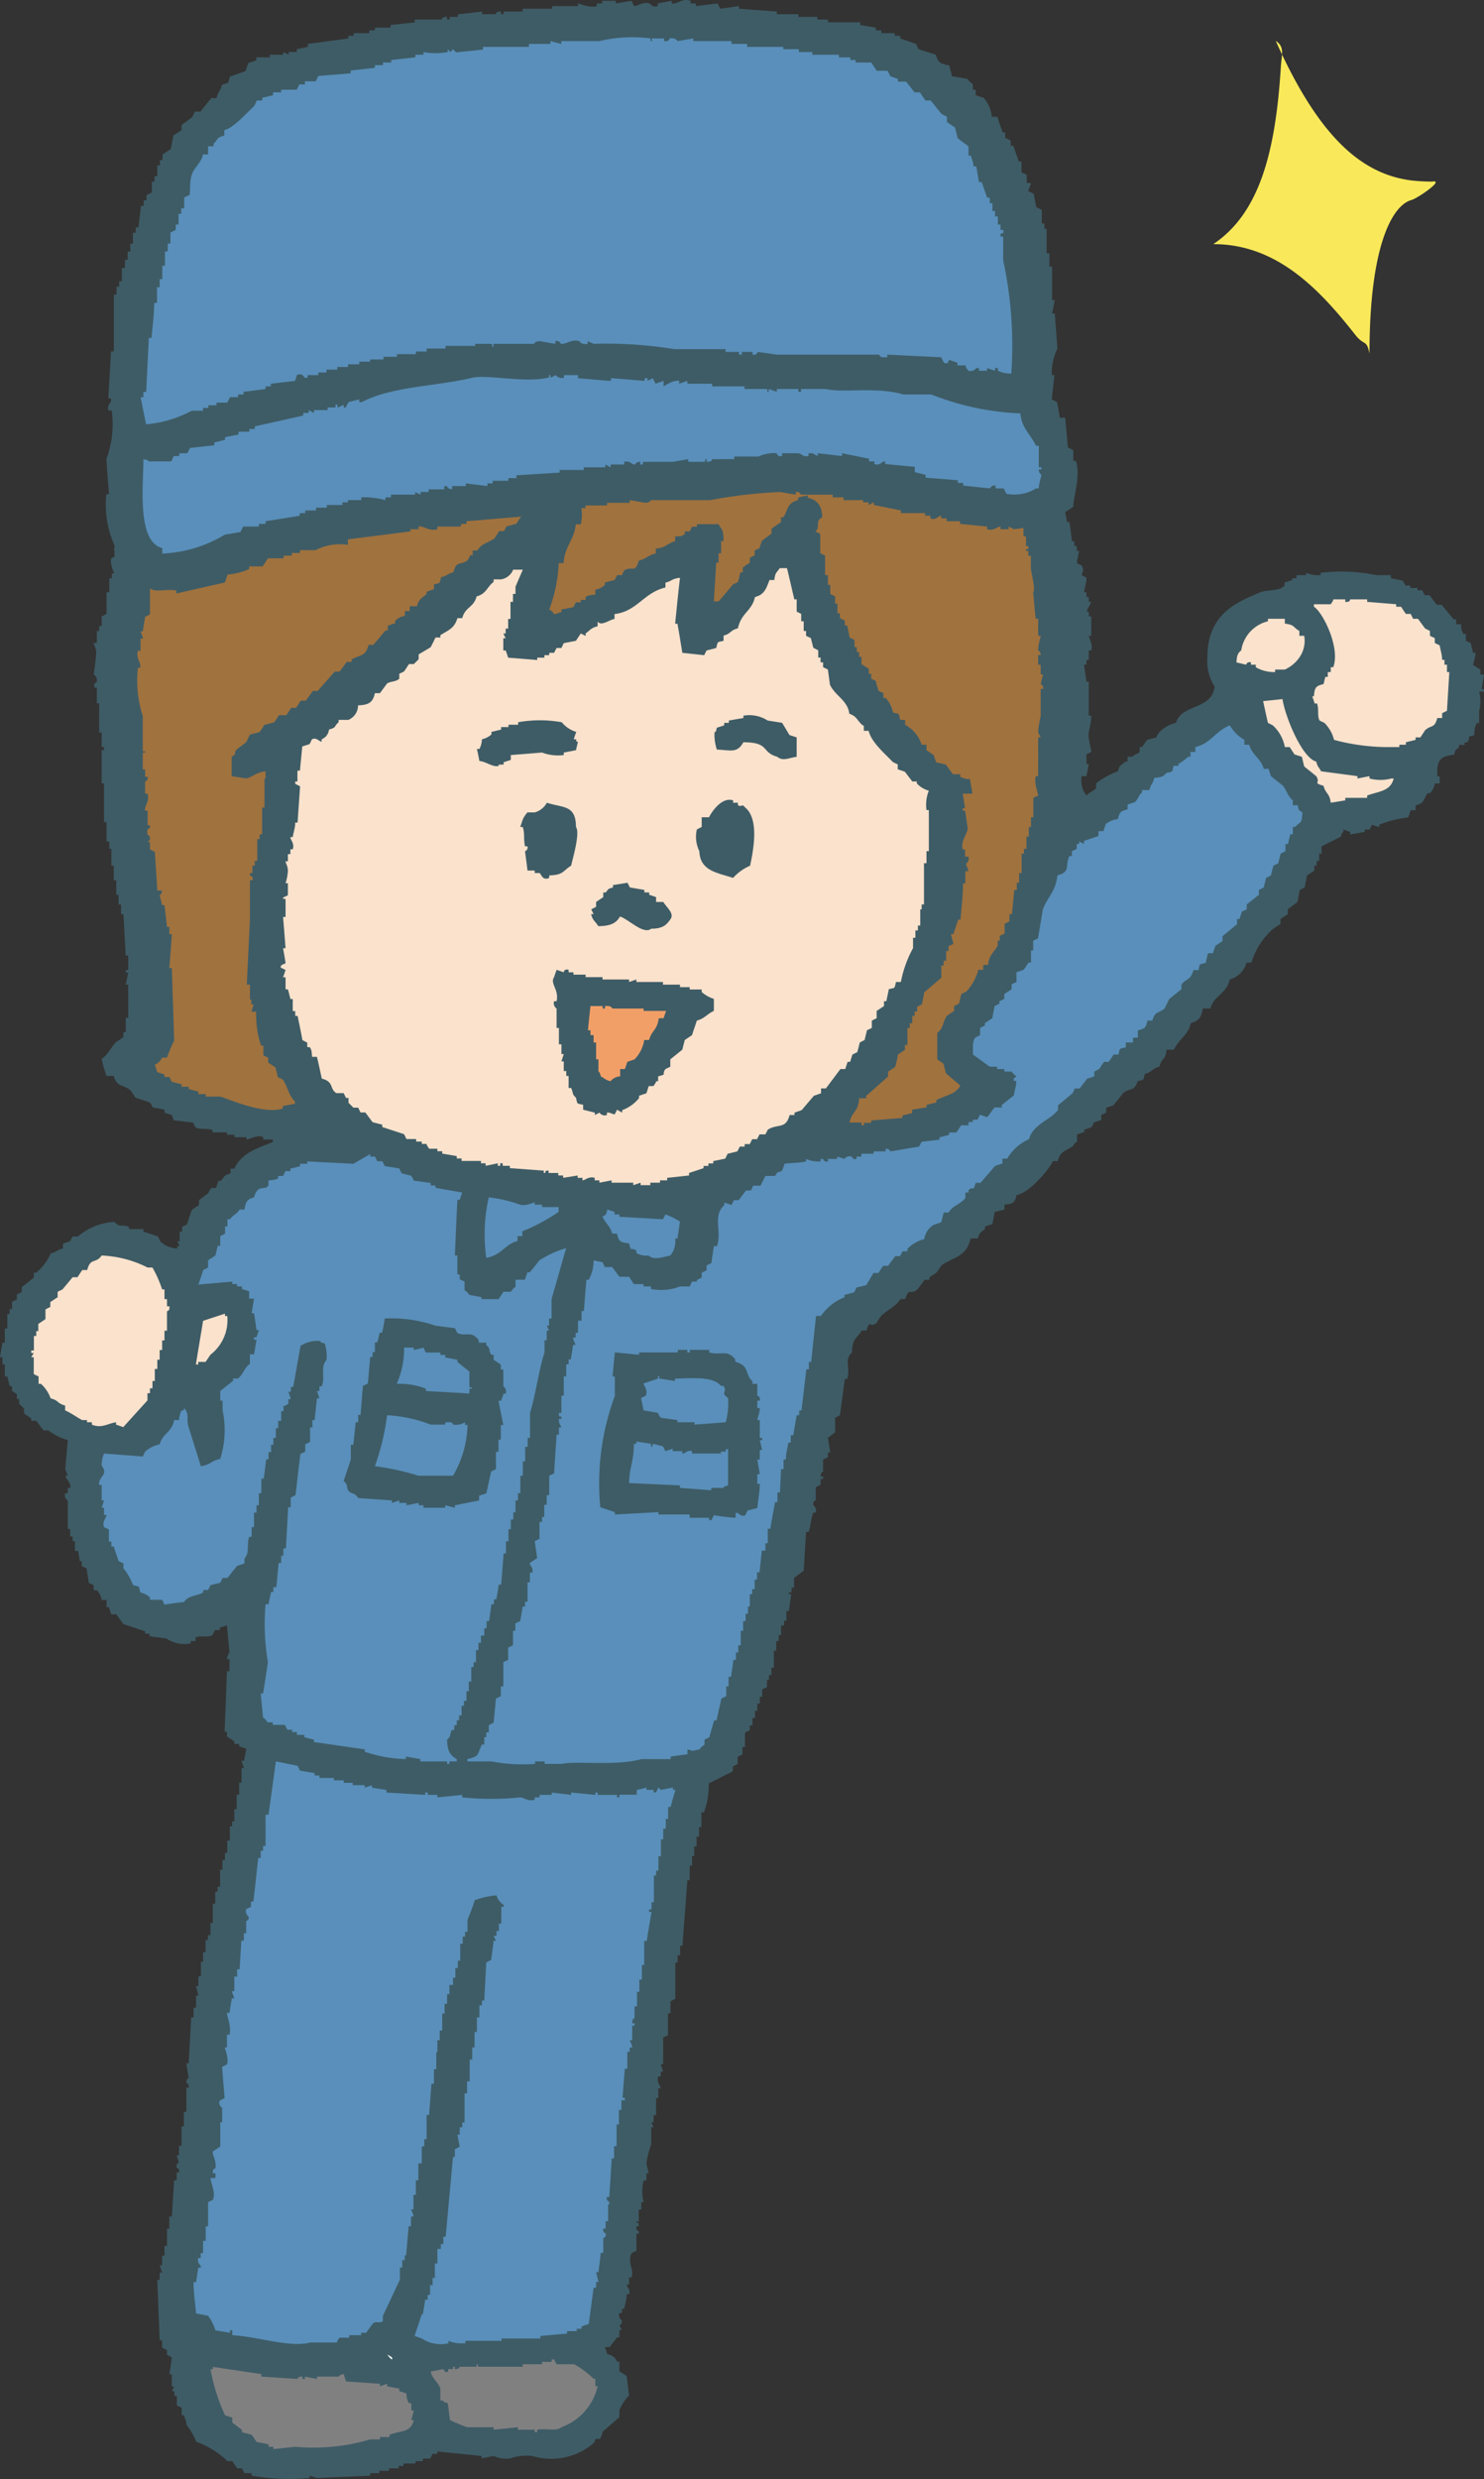 <svg xmlns="http://www.w3.org/2000/svg" width="95" height="158.62" viewBox="0 0 95 158.62"><rect x="0" y="0" width="95" height="158.62" fill="#333333" stroke="none"/><defs><style>.cls-1{fill:#3e5c66;}.cls-1,.cls-2,.cls-3,.cls-4,.cls-5,.cls-6,.cls-7{fill-rule:evenodd;}.cls-2{fill:#a0723e;}.cls-3{fill:#fbe2cc;}.cls-4{fill:#598fba;}.cls-5{fill:#f29f67;}.cls-6{fill:#fff;}.cls-7{fill:#808081;}.cls-8{fill:#f9e95a;}</style></defs><title>sengen03</title><g id="レイヤー_2" data-name="レイヤー 2"><g id="コンテンツ"><path class="cls-1" d="M46,13.1v.31a3.32,3.32,0,0,0,2,.31c.41.38.65.13,1.24.31v.16H50v.15H51v.16h1.09v.15h.46v.16h.31V15l1.24.16v.15h.31v.16h.46a3,3,0,0,1,.16.31h.46v.15l.93.31v.16H57v.15c.18.18.06,0,.16.31.77.07,1,.46,1.7.62v.31h.31v.31l.93.31.77.93h.31l.31.31c.06.15.11.31.16.46l.77.47.16.77.31.16v.31l.93.77V23l.62.46v.31l.93.78V25h.15v.31h.16l.15.62H66v.46h.15c0,.21.1.42.16.62h.15v.47h.16l.15.62h.16v.46h.15v.31h.16l.15,1.55h.16v.47h.15a1.21,1.21,0,0,1,.16.62h-.31A1.69,1.69,0,0,0,68,32.62h.16l.15.78h.15c.06.41.11.82.16,1.23h.15v.31h.16v.31h.15l-.15.78.31.15c.19.35.05.38,0,.62l.31.16c0,.31-.1.62-.16.93h.16v.31h.15v.31h.16l-.31.62h.15v.31h.16v1.24H69.7c0,.08.27.56.16.93H69.7v.61h-.15v.31h-.16c.06.37.11.73.16,1.09h.15v2.17h.16c0,.36-.1.72-.16,1.08s.11.83.16,1.24l-.31.16v.61h.15l-.15.78h-.31a1.6,1.6,0,0,0,.31,1.24c.15-.2.49-.3.62-.47v-.31a5.12,5.12,0,0,1,1.39-.77c.15-.52.19-.3.47-.62h.15v-.31h.31c.15-.18.36-.17.47-.31V47.8h.15c.11-.15.21-.31.31-.46l.62-.16c0-.1.1-.21.16-.31a2.1,2.1,0,0,1,1.08-.62c.38-1.24,2.28-.8,2.48-2.32a3,3,0,0,1-.47-1.86c0-2.78,1.85-3.53,3.41-4.18.36-.15,1.11-.08,1.4-.31s.06,0,.15-.31l.47-.16V37H83V36.8h.61v-.15a2.05,2.05,0,0,0,.93.15v-.15a11,11,0,0,1,3.57.15h.93V37l.77.15a3,3,0,0,0,.16.31h.31v.16h.46v.15h.31l.15.31h.31l.47.62h.31l.77.93h.16v.31h.31a1.15,1.15,0,0,0,.15.62h.16V41l.31.15.15.62h.16c0,.26-.11.52-.16.77l.47.31v.31H95l-.15.93s.32,0,.15.16h-.31a2.48,2.48,0,0,1,0,1.24v.77h-.15a1.51,1.51,0,0,0-.16.78c-.63.16-.16.1-.46.46h-.16v.16H93.4v.15c-.22.21-.21.08-.31.47-.9.13-1.11.3-1.08,1.39h.15v.46h-.31a1.11,1.11,0,0,1-.31.62h-.15c-.3.43-.18.63-.77.78v.31h-.31c-.06.15-.11.31-.16.46a6.86,6.86,0,0,0-1.86.47v.15l-.46-.15-.16.31h-.31v.15l-.93.16v-.16L86,53.07v.15c-.18.18-.06,0-.16.31l-1.24.62v.47h-.15v.46h-.16v.31h-.15v.31l-.47.31-.15.77-.31.16-.15.77-.62.47v.31l-.47.31v.31l-.46.31a4.65,4.65,0,0,0-1.4,2.17h-.31a1.55,1.55,0,0,1-1.08,1.08c-.2.93-1,1-1.24,1.86H77c-.09.54-.25.8-.77.93-.17.8-.76,1-1.08,1.7h-.47c-.09.75-.29.46-.46,1.09-.53.13-.4.32-.93.46-.12.43,0,.35-.47.47-.2.69-.5.39-.93.77-.2.26-.41.52-.62.77l-.46.16v.31l-.31.15v.32l-.47.15-.15.31-.47.16v.15l-.46.15v.47c-.21.1-.2.24-.31.31-.46.31-.77.3-.93.93h-.31c-.27.6-1.58,2.08-2.32,2.17-.12.49-.21.56-.78.62v.31l-.62.15-.15.78-.47.15v.15c-.27.25-.34.19-.46.62h-.47c-.27,1.18-1,1.14-1.85,1.71-.11.15-.21.31-.31.46l-.47.31v.16h-.31l-.46.62c-.47.4-.53-.18-.78.62h-.31c-.29.47-.85.7-1.24,1.08l-.31.47c-.48.29-.39-.28-.62.46h-.31c-.31.53-.6.48-.62,1.4-.54.53-.07.91-.31,1.7h-.15c-.1.77-.21,1.55-.31,2.32l-.31.16v.93L53,92l.15.93H53v.31l-.31.15v.77s-.15,0-.16.31h.16v.16h-.16V95l-.31.16V96s-.2,0-.15.31a.42.42,0,0,1,.15.47h-.15c-.18.43-.14.76-.31,1.24h-.16l-.15,2.48-.62.46v.62h-.16v.31H50.5V102h.15l-.15,1.08h-.16v.62h-.15V104H50v.62h-.15V105h-.16v.62h-.15v1.08h-.16v.47h-.15v.31H49.1v.46l-.31.16v.46h-.15V109h-.16v.46h-.15v.46h-.16v.47H48v.31l-.31.15v.93h-.16v.47l-.31.15v.47l-.31.15v.31l-1.54.78a4.79,4.79,0,0,1-.31,1.85h-.16v.94h-.15v.61h-.16v.63h-.15v.61H44.3v.62h-.15v.93H44c-.1,1.4-.21,2.79-.31,4.19h-.15v.61h-.16v.47h-.15v2.32l-.31.16v.77h-.16v1.4l-.31.15v1.7h-.15l.15.47h-.15v.31h-.16c-.12.37.13.58.16.77h-.16v.62H42v1.09h-.16v.46h-.15l.15.31h-.15v1.09a6.43,6.43,0,0,0-.31,1.24l.15.62h-.15v.46H41.2a2.9,2.9,0,0,0,0,1.39h-.15v.47h-.16v.77h-.15c-.06.22.12-.06.15.16v.15h-.15a.25.25,0,0,0,.15.31v.16h-.15V144l-.31.16c-.28.65.17,1,0,1.55h-.16v.46h-.15c0,.19.26.27.15.62h-.15c0,.31-.1.62-.16.93h-.15V148h-.16a.39.39,0,0,0,.16.46c0,.31-.16.32-.16.32s.11.2.16.3h-.16v.47H39.5l-.47.62h-.31c.06.15.11.31.16.46a.74.74,0,0,1,.62.47h.15v.62l.47.31.15,1.24a3,3,0,0,0-.62.93v.46l-1.08.93c0,.16-.1.31-.16.46h-.3c-.09.32,0,.14-.16.31a4.17,4.17,0,0,1-3.87.78,3.1,3.1,0,0,0-1.4.15,1.92,1.92,0,0,1-1.08-.15l-.77.15v-.15L28,156.85V157h-.31c-.05.11-.11.21-.16.31h-.46v.16h-.47v.15h-.77v.16h-.31v.15h-.62v.16h-.62v.15H23.7v.16l-3.41.15-.46-.15v.15a14.14,14.14,0,0,1-3.72-.15v-.16h-.46a3,3,0,0,1-.16-.31h-.31l-.31-.46h-.31a5.52,5.52,0,0,0-2-1.24,4,4,0,0,0-.62-1.08c0-.21-.11-.42-.16-.62h-.15v-.47l-.31-.16v-.61h-.16V153H11l.15-.31H11v-.78h-.16c.06-.36.11-.72.16-1.08l-.31-.16v-.31l-.31-.15v-.47h-.16l-.15-3.87h.15v-.46h.16c-.05-.16-.1-.31-.16-.47h.16v-.62h.15v-.62h.16V142.6h.15v-.78H11l.15-2.32h.16V139h.15a.25.25,0,0,0-.15-.31c-.05-.31.15-.31.15-.31l-.15-.47h.15v-.62h.16v-1.24h.15v-.93h.16v-1.55h.15a.27.27,0,0,0-.15-.31c0-.3.15-.3.15-.3l-.15-.94h.15c.05-1,.11-2,.16-2.94h.15v-.62h.16v-.77h.15l-.15-.62h.15v-.62h.16v-.93H13v-.62h.16v-.77h.15v-.31h.16v-.78h.15v-1.24h.16v-.77h.15v-.31h.16v-1.09h.15v-.62h.16v-.46h.15v-.78h.16v-.92h.15v-.31H15v-.78h.15v-.93h.16v-.77h.15v-.93h.16c-.06-.16-.11-.31-.16-.47h.16l.15-.77-.46-.16v-.15H15v-.16l-.47-.31v-.31h-.15l.15-3.87h.16v-.77h-.16c0-.16.1-.31.16-.47-.06-.57-.11-1.13-.16-1.7l-.46.15v.16h-.31l-.16.31c-.33.2-.65,0-1.08.15V105h-.31v.15a2.08,2.08,0,0,1-1.55-.31l-1.09-.15v-.16H9.29v-.15l-1.39-.47-.46-.62H7.13c-.06-.15-.11-.3-.16-.46H6.82v-.46H6.51a1.25,1.25,0,0,0-.31-.63H6v-.31l-.31-.15-.15-.93-.31-.15v-.31H5.11L5,99.23H4.8v-.62H4.65V98.3H4.49v-.47H4.34V96a.38.38,0,0,1-.16-.46h.16V95.2h.15c.08-.34-.25-.52-.31-.78h.16L4.18,94c.05-.62.11-1.24.16-1.86a3.7,3.7,0,0,1-1.24-.62H2.79c-.16-.2-.31-.41-.47-.62H2v-.15l-.46-.31v-.31l-.31-.31v-.31H1.08v-.31L.77,89v-.31H.62l-.15-.62H.31V87.3H.16v-.46H0c.05-.31.1-.62.16-.93H.31V85H.47v-.93H.62v-.31H.77v-.47l.31-.15v-.31l.31-.16v-.31l.78-.62v-.31h.15a3.3,3.3,0,0,0,.93-1.24c.43-.1.36-.2.78-.31v-.31l.46-.15.16-.31H5a3.86,3.86,0,0,1,2.32-.93c.36.39.39.13.93.31v.15h.93v.16l.93.31.15.31a1.62,1.62,0,0,0,1.09.46v-.15h.15l-.15-.31h.15v-.62h.16v-.31l.31-.15c.1-.31.2-.62.31-.93l.46-.31v-.31l.62-.47c0-.1.1-.21.16-.31h.31l.15-.46h.16c.24-.27.17-.35.62-.47v-.31H15c.46-1,1.45-1.29,2.47-1.7v-.16h-.62v-.15c-.36-.19-.91.15-1.08.15v-.15H15v-.16h-.47v-.15h-.93v-.15c-.44-.14-.75,0-1.08-.16l-.16-.31-1.24-.15L11,71.34l-.47-.15V71l-.77-.15c0-.1-.1-.21-.16-.31l-.93-.31c-.1-.15-.2-.31-.31-.46-.48-.41-.88-.19-1.08-.93H6.82a7.43,7.43,0,0,1-.31-1.09c.39-.25.6-.75.93-1.08l.46-.31v-.31h.15v-.93h.16V63H8.05c.06-.26.11-.52.16-.77H8.05v-.16h.16v-.93H8.05L7.9,58.49H7.75v-.62H7.59v-.62H7.44v-.93H7.28v-.93H7.13V54.31H7v-.47H6.82V52.6H6.66V50.12H6.51V48h.15V47.8H6.51v-.93H6.35V45H6.2v-.93c0-.21-.12.06-.16-.15s.15-.27.16-.31A.46.46,0,0,0,6,43.15s.16-1.07.16-1.39S6,41.28,6,41.14H6.2v-.77h.15v-.31h.16v-.62l.31-.16V37.89H7V37h.16v-.31h.15S7,36,7.13,35.72l.31-.16c-.06-.15-.11-.31-.16-.46h.16v-.62h.15v-.62h.16v-.31H7.9c.21-.88.41-1.76.62-2.63h.31a3.69,3.69,0,0,1,.46-1.86v-.31h.16v-.31l.31-.16v-.46l.31-.16.15-.62h.16a1.32,1.32,0,0,0,.46-.92h.31a1.1,1.1,0,0,1,.16-.62h.15v-.62l.62-.47c.37-.54.09-.87.93-1.08.19-.63.11-.21.47-.47l.15-.31h.31a6.74,6.74,0,0,0,.47-1.08l.62-.16.15-.62h.31A9.23,9.23,0,0,1,17,18.83l.46-.31v-.3H18v-.31h.31c.17-.64.46-.6.93-.93l.46-.62.78-.16.15-.31.62-.15a3,3,0,0,1,.16-.31h.31L22,15l.93-.31.3-.46h.32l.3-.31h.31v-.16h.31a3,3,0,0,0,.16-.31l.77-.15V13.1h.31V13h.62c.06-.1.11-.21.16-.31h.62l.15-.31,1.4-.16V12H29v-.16h.62v-.15h.62v-.16H31V11.4h.31v-.15h.77a12.57,12.57,0,0,1,5.27-.16l2.94.16v.15h.31v.15h.62v.16h.31v.15l2.64.62C44.84,12.76,45,13.07,46,13.1Z"/><path class="cls-2" d="M25.09,15.74v.31a2.9,2.9,0,0,0-1.08.46c-.05.1-.1.21-.16.31h-.46l-.31.47-.31-.16v.31h-.15l-.31.47h-.47c-.21.25-.41.51-.62.77h-.31l-.15.31h-.31c-.11.15-.21.31-.31.46h-.31l-.31.47-.47.15v.47H18.9a1.06,1.06,0,0,1-.78.46l-.15.62h-.31v.16l-.47.15-.15.31h-.16v.47l-.62.46-.15.47-.31.15-.15.47c-.29.4-.6.26-.78.93h-.31v.31l-.46.31v.31l-.31.15v.31l-.47.31V27l-.46.16v.46H12.7V28h-.15c-.05.18.3.29.15.62l-.46.31v.31h-.16l-.15.93h-.16v.31h-.15c0,.26-.11.52-.16.78h-.15c-.05.41-.11.82-.16,1.24H11v.31h-.16v.93h-.15v.46h-.16v.46l-.31.16v.77h-.15v.31H9.91c-.11.36.16.42.16.62H9.91v.62H9.76v.31H9.6v1.86l-.31.16-.15.93H9c.06.15.11.31.16.46H9v.78H8.83c-.14.5.21.73.15,1.08H8.83a7.43,7.43,0,0,0,.31,3.1V48c0,.21.16-.07.15.15H9.14v1.08h.15v.47h.16c.05.26-.15.27-.16.31v.77h.16c.13.51-.21.77-.16,1.09h.16v.93H9.6v.15c0,.07-.25,0-.15.47,0,0,.16,0,.15.31l-.15.15H9.6v.47l.31.15c.06.83.11,1.65.16,2.48h.31c-.09.31,0,.13-.16.31.06.21.11.41.16.62h.15c.05.46.11.93.16,1.39h.15v.47H11c-.05.72-.1,1.44-.16,2.17H11l.15,4.64a9.41,9.41,0,0,0-.46,1.09h-.31a1,1,0,0,1-.47.46c.06.16.11.31.16.47l.46.15v.16h.31a3,3,0,0,1,.16.31l.62.15v.16h.46v.15l.62.16V70h.47v.16h.93c.74.24,2.8,1.15,4,.77v-.16l.78-.15v-.15c-.4-.35-.48-1-.78-1.4l-.31-.15-.15-.62-.47-.31v-.31l-.31-.16v-.62h-.15a6.29,6.29,0,0,1-.31-2.17h-.31l.15-.46h-.15v-.31H16V63H15.8L16,58.8V56.32h.16c.08-.3-.08-.21-.16-.31v-.15h.16v-.47h.15v-.31h.16V53.69h.15v-.31h.16V51.67h.15V49.81H17v-.46c-.61.07-.82.36-1.24.46l-.93-.15V48.42c.38-.24.1-.17.31-.46l.62-.47L16,47l.62-.16c.11-.15.21-.31.31-.46l.62-.16c.11-.15.21-.31.31-.46h.47l.31-.47h.31c.1-.15.2-.31.31-.46h.31l.46-.62h.31c.36-.42.73-.83,1.09-1.24h.31l.46-.62h.31v-.16c.58-.32.88-.17,1.09-.93h.3l.78-.92h.15v-.31l.47-.16v-.15a1,1,0,0,1,.62-.31v-.31h.31v-.31h.46c.13-.49.31-.5.62-.78v-.15l.47-.16v-.31c.42-.11.34,0,.46-.46.43-.1.35-.2.78-.31.22-.79.42-.41.93-.78l.15-.31h.16v-.31h.3c.29-.47.64-.46,1.09-.77l.31-.47h.31l.15-.3.62-.16c.11-.15.21-.31.31-.46L35,32.47l.15-.31h.31V32l1.71.31a2.37,2.37,0,0,1,0,1.24h-.31c-.1,1-.7,1.36-.78,2.48h-.31A9.7,9.7,0,0,1,35.16,39a.62.62,0,0,1,.31.31l.47-.15V39l.77-.15a3,3,0,0,1,.16-.31h.31v-.16h.31V38.2c.21-.14.27-.11.62-.16v-.31a1.11,1.11,0,0,0,.61-.31v-.15l.62-.16a3,3,0,0,0,.16-.31h.31l.15-.31c.55-.3.7.22.93-.62.49-.11.57-.34,1.09-.46V35.1c.66-.06.7-.32,1.24-.47v-.31c.34,0,.41,0,.62-.15V34h.31l.15-.3h.31v-.16H46c.26.48.3.28.32,1.08h-.16v.78H46V36h-.15l-.15,2.48H46c.32-.36.62-.73.93-1.09l.31-.15c.06-.21.11-.42.16-.62h.15v-.31L48,36v-.31l.31-.16v-.31l.31-.15.15-.47.62-.46v-.31L50,33.4v-.31h.16c.31-.54.23-.9.93-1.09v-.15c.1-.07.5-.1.62-.16v.16c.6.13.9.49.93,1.24-.35.23-.23.24-.31.77L52.2,34l.31.16v1.24l.31.15V36.8H53v.62h.15V38l.31.16v.46h.15v.62h.16v.31l.31.16v.31h.15c.06.25.11.51.16.77l.31.16v.46h.15v.31H55v.31h.15v.46l.47.31v.31h.15v.31l.31.16c0,.2.11.41.16.62l.31.15v.31h.15a2,2,0,0,1,.47.93c.43.11.34,0,.46.47h.31v.31A2.23,2.23,0,0,1,59,47.65h.31V48l.46.31c.05.15.1.31.16.46l.62.15c.15.21.3.42.46.62h.46v.16a1.15,1.15,0,0,0,.62.15c.06.31.11.62.16.93h-.62l.15.93h-.15v.16h.15c.06.36.11.72.16,1.08s-.47.82-.31,1.4h.15v.46H62a.43.43,0,0,1-.16.46c.06.16.11.32.16.47H61.8v.78h-.15c0,.77-.1,1.54-.16,2.32h-.15l-.31.93h-.16c.06.2.11.41.16.62l-.31.15v.31h-.15v.62h-.16v.31h-.15v.78l-1.09.93-.15.77-.31.15v.31h-.16V65H58.4v.47h-.16v.31h-.15v1.08h-.16v.31l-.46.31c0,.26-.11.52-.16.78l-.46.31v.31l-1.4,1.24v.15H55c-.05.91-.44.78-.62,1.55h.77V72h.16v-.16h.46v-.15l2-.16v-.16l.62-.15V71l.93-.15v-.16l.62-.15v-.15c.61-.33,1.2-.34,1.54-.93l-.92-.78c-.06-.2-.11-.41-.16-.62L60,67.78v-1.7c.41-.29.34-.69.62-1.09l.46-.31v-.31l.31-.15.15-.62.31-.15a3.21,3.21,0,0,0,.78-1.4h.31v-.31h.31c.07-.65.38-.8.62-1.24v-.31H64v-.31l.31-.15v-.62l.31-.16v-.46h.16l.15-1.55h.16v-.46h.15v-.62h.16V54.62h.15v-.31h.16v-.78h.15v-.62H66v-.62h.15V51.05l.31-.15c0-.17-.28-.78-.15-1.24h.15V47.18h.16l-.16-.31c0-.36.1-.72.16-1.08V44.08h.15a.26.26,0,0,0-.15-.31l.15-.62h-.15v-.62h-.16v-.62h.16c0-.25-.15-.27-.16-.3,0-.32.1-.62.16-.93h-.16V39.59H66.3c-.06-.57-.11-1.14-.16-1.7.16-.23-.11-1.1-.15-1.55v-.78h-.16v-.31h-.15c-.05-.21,0,0,.15-.15v-.16h-.15v-.62h-.16v-.77h-.15v-.31h-.16v-.46h-.15v-.62H64.9v-.47h-.15v-.46h-.16v-.47h-.15v-.93l-.31-.15c-.11-.47-.21-.93-.31-1.4l-.31-.15v-.62l-.31-.16v-.46l-.31-.16c0-.31-.1-.61-.16-.92l-.31-.16-.15-.46h-.16L62,24.41H61.8V24.1L61.49,24c-.1-.31-.2-.62-.31-.93l-.46-.31V22.4l-.31-.16-.15-.62-.47-.31-.15-.46-.47-.16v-.31H59c-.11-.15-.21-.31-.31-.46H58.4l-.31-.47h-.31c-.21-.25-.42-.51-.62-.77h-.62l-.16-.31-.62-.15-.15-.31-1.86-.31a3,3,0,0,0-.16-.31L52.2,17v-.16h-.31v-.15l-.93.15v-.15H50.5v-.16h-.93v-.15h-.31V16.2l-1.09-.15v-.16h-.31v-.15h-.15v.15H46.16v.16l-1.24-.16c-.09-.17-.27-.24-.31-.31v-.31h-.15a.93.93,0,0,1,.15-.77h-.15v-.16h-.78L43.53,14h-.62c0-.1-.11-.2-.16-.31l-.46.16v-.16h-.47v-.15l-.46-.16v.16H41.2A11.4,11.4,0,0,0,35.78,13v.15L35.47,13l-2.63.15v.16h-.47v.15h-.31v.16H31.6v.15h-.47c-.21.06.07.15-.15.16,0,0-.12-.21-.31-.16v.16h-.31V14h-.62v.16h-.46v.15H29v.16h-.62v.15h-.78v.16h-.31V15H27v.16L26.64,15l-.31.47h-.62v.15A1.12,1.12,0,0,1,25.09,15.74Z"/><path class="cls-3" d="M49.57,37.11h-.31c-.21.55-.32.93-.93,1.09-.2.91-.88,1-1.09,2-.53.14-.4.32-.92.47V41c-.43.11-.35,0-.47.46l-.62.16-.15.3-1.4-.15c-.1-.62-.2-1.24-.31-1.86h-.15c.1-1,.2-2,.31-2.94-.55.06-.47.19-.93.31v.31c-1.4.33-1.81,1.53-3.26,1.7v.31c-.34.06-.88.5-1.08.16v.31c-.42.1-.48.25-.77.46v.16l-.31-.16-.31.47-.78.15-.15.31h-.31l-.16.31h-.31v.15h-.31v.16h-.46v.15l-1.86-.15c-.05-.16-.1-.31-.16-.46h-.15v-.78h.15l-.15-.31h.15v-.31h.16v-.62h.15V38.51h.16V38H33v-.46c.12-.29.33-.77.47-1.09h-.62a1,1,0,0,1-.78.62H31.6v.16c-.43.33-.46.76-1.09.93-.19.73-.72.65-.92,1.39h-.31c-.18.65-.58.77-1.09,1.09v.15h-.31c-.1.21-.2.41-.31.62l-.77.46v.31l-.31.31h-.31l-.31.47-.31.15v.31c-.17.2-.57.17-.78.31l-.46.62H24c-.13.58-.38.76-1.08.78a1,1,0,0,1-.62.93h-.62v.15c-.33.28-.1.32-.62.47a.74.74,0,0,1-.47.62v.15c-.18,0-.3-.29-.62-.15l-.15.31-.47.15-.15,1.55h-.16V50H18.9v.15l.31.16c-.05.77-.11,1.55-.16,2.32H18.9c0,.31-.11.62-.16.93h-.15c0,.19.28.4.15.78h-.15v.31h-.16v.46h-.15c0,.13.15.28.15.62a3.14,3.14,0,0,1-.15.78h.15v.77l-.31.15c0,.22.14-.06.16.16v1.08h-.16c.06.67.11,1.35.16,2h-.16c.06.31.11.62.16.93,0,.11-.33.06-.31.31l.31.15c-.05.16-.1.31-.16.47h.16v.77h.15c.06.21.11.41.16.62h.15v.77h.16V65h.15c.11.52.21,1,.31,1.55l.31.16V67h.16c.14.21.11.27.15.62h.31c.11.46.21.93.31,1.39.8.21.48.65.93.93H22l.15.31h.16v.31l.31.31h.31l.15.31h.31l.46.62.62.16v.15l1.4.46.15.31h.62v.16H27v.15h.31c0,.11.11.21.16.31H28v.16h.31v.15l.93.16v.15h.31v.16h1.24v.15h.3v.16l.78-.16v.16h.15v-.16h.16v.16h.46v.15l2.17.16v.15c.22,0,0,0,.16-.15h.15v.15h.62v.16h.31v.15l.93-.15v.15h.31v.16c.17,0,.41-.28.78-.16v.16h.3v.15l.78-.15v.15h1.39v.16l.47-.16v.16h.62v-.16h.62v-.15h.46v-.16l1.4-.15v-.16l.93-.31V74.6h.31v-.16h.31v-.15l.77-.16.15-.31.62-.15c.06-.1.11-.21.16-.31h.31V73.2H48l.15-.31h.31c.05-.1.11-.2.16-.31H49l.15-.3c.65-.41,1.15,0,1.4-.94h.31v-.15l.46-.16.78-.92.46-.16v-.31h.31l.93-1.24h.31l.15-.46h.16l.15-.47.31-.15c.06-.21.11-.41.16-.62l.31-.16.15-.62.31-.15V65.3l.31-.15v-.47l.47-.31v-.31h.15c.05-.25.11-.51.16-.77.43-.11.34,0,.46-.46h.31a7.48,7.48,0,0,1,.78-2.17V60h.15v-.47h.16v-.31h.15V58.18H59v-.31h.15V55.23h.16v-.77h.15V51.83h-.15a2.41,2.41,0,0,1,.15-1.24,1.58,1.58,0,0,1-.77-.47V50H58.4l-.47-.62-.46-.16v-.31l-.31-.15c-.48-.51-1.39-1.27-1.55-2H55.3v-.31c-.42-.26-.4-.62-.93-.78-.1-.86-.91-1.15-1.24-1.86L53,42.84l-.31-.15v-.31h-.16v-.31h-.15v-.46l-.31-.16c-.06-.21-.11-.41-.16-.62l-.31-.15v-.31h-.15v-.62h-.16v-.47L51,39.13v-.78h-.15c-.16-.67-.31-1.34-.47-2h-.46C49.71,36.66,49.63,36.61,49.57,37.11Z"/><path class="cls-3" d="M84.73,43.77c-.5.12-.57.21-.62.78H84c.06.15.11.31.16.46h.15c.14.39,0,.78.16,1.09l.31.15a2.29,2.29,0,0,1,.62,1.09,13.59,13.59,0,0,0,3.25.46h.93v-.15H90v-.16l.62-.15v-.16h.31l.3-.46c.41-.36.6-.1.78-.78h.31v-.31l.31-.15L92.78,43h-.15v-.47h-.16v-.31h-.15c0-.31-.1-.61-.16-.93l-.31-.15v-.31l-.31-.15v-.31l-.31-.16-.46-.62h-.31l-.15-.31H90c-.11-.15-.21-.31-.31-.46h-.31v-.16l-1.86-.15v-.16H86.43s0,.2-.31.16v-.16h-.77c0,.1-.1.21-.16.31H84.11v.16c.55.32,1.71,2.6,1.24,3.87h-.16V43H85v.31h-.16Z"/><path class="cls-3" d="M79.15,42.38l.62.15s.06-.22.31-.15v.15h.31v.16a2.31,2.31,0,0,0,1.24.31v-.16h.62a2.31,2.31,0,0,0,.93-.77,1.86,1.86,0,0,0,.31-1.39h-.31v-.31c-.43-.25-.28-.39-.93-.47v-.31H81.17v.16a2.27,2.27,0,0,0-1.71,1.86C79.22,41.81,79.19,41.94,79.15,42.38Z"/><path class="cls-3" d="M80.86,44.86c.1.46.2.93.31,1.39l.31.16a2.5,2.5,0,0,1,.77,1.39h.31l.31.47.47.15.15.62.77.62c.31.48-.27.39.47.62.14.54.38.44.46,1.08l.93-.15v-.16h1.4V50.9c.75-.28,1.49-.26,1.7-1.09h-.15a2.69,2.69,0,0,1-1.4,0v-.15l-.77.15v-.15l-2.33-.31c-.14-.28-.21-.24-.31-.62-.93-.25-2-2.92-2.16-4Z"/><path class="cls-1" d="M51,48.42c-.46.06-.89.31-1.24,0-1.06-.29-.45-.92-2.17-.93-.4.71-.77.51-1.7.47a3,3,0,0,1-.15-1.09c.17-.17.06,0,.15-.31l.47-.15v-.16h.3V46.1l.93-.16v-.15a2.17,2.17,0,0,1,1.55.31l.93.15.47.78.46.15Z"/><path class="cls-1" d="M36.87,48l-.78.15v.16a2.89,2.89,0,0,1-1.39-.16l-2,.16v.31l-.46.15v.15h-.31V49c-.39.11-.77-.26-1.24-.31-.05-.26-.1-.52-.16-.77h.16a1.4,1.4,0,0,0,.16-.62,1.31,1.31,0,0,0,.61-.31v-.16l.62-.15v-.16h.47v-.15h.62v-.16a7.92,7.92,0,0,1,2.79,0,1.92,1.92,0,0,0,.93.62c-.06.16-.11.31-.16.47h.16v.15H37Z"/><path class="cls-4" d="M76.52,47.8v.31h-.31v.31h-.15a3.43,3.43,0,0,1-.62.46V49h-.31c-.12.43,0,.35-.47.46-.21.25-.33.27-.77.31-.1.43-.21.36-.31.78h-.47v.15c-.2.16-.28.48-.46.62l-.47.16v.31c-.45.1-.5.17-.62.62a1.5,1.5,0,0,0-.77.31c-.05.15-.1.31-.16.46h-.31v.31l-.93.31V54l-.31-.16V54h-.15v.31l-.31.15v.31h-.16c-.31.69.1,1-.77,1.24-.09,1-.66,1.43-.93,2.17-.1.62-.21,1.24-.31,1.86l-.31.15v.62H66v.78h-.16c-.1.15-.2.31-.31.46l-.46.16v.62l-.31.15v.31l-.47.31v.31l-.31.15v.16l-.31.15-.15.78-.47.31v.15l-.31.16v.46l-.31.16c-.19.25-.14.63-.15,1.08l1.08.78h.47v.15h.46v.16h.47a1.43,1.43,0,0,0,.31.31L64.9,69v.16h.16c0,.31-.11.62-.16.93l-.77.61v.16h-.47l-.46.62-.47-.16-.15.32h-.31v.15H62V72h-.47c-.1.15-.2.31-.31.46h-.46v.15l-.62.16v.15L59,73.05l-.16.31L57,73.67a.27.27,0,0,0-.31-.16v.16h-.77v.15h-.78V74h-.31v.15c-.26.07-.27-.14-.31-.15-.35-.07-.46.15-.46.15L53.59,74v.15H53v.16a.24.24,0,0,1-.31-.16h-.16v.16a1.92,1.92,0,0,1-.93-.16v.16c-.46.11-1,.09-1.39.15,0,.16-.11.31-.16.47-.49.11-.3.23-.46.31H49c-.1.2-.21.41-.31.62h-.47l-.15.31h-.31c-.16.2-.31.41-.47.62h-.31l-.15.31-.46-.16v.16c-.78.73-.14,1.61-.47,2.63H45.7c-.06.36-.11.72-.16,1.08l-.31.16v.31l-.31.15v.31l-.31.16V82H44.3l-.15.31h-.62a3.28,3.28,0,0,1-1.86.16v-.16H41.2v-.15h-.62l-.31-.47h-.62l-.46-.62h-.47l-.15-.31L38,80.64a2.58,2.58,0,0,1-.31,1.24h-.15c-.06.67-.11,1.34-.16,2h-.15v.62H37v.78h-.15v.3h-.16c0,.16.1.32.16.47h-.16l-.15.93H36.4v.31h-.15v.77h-.16v1.24h-.15V90.4h-.16v.15c.08.21.12-.06.16.16s-.15-.07-.16.15.1.31.16.47h-.16v.46h-.15c-.05.83-.11,1.65-.16,2.48l-.31.15v1.24H35v.62h-.16v.78H34.7v.31h-.16v1.08l-.31.16c.05.36.11.72.16,1.08l-.47.31c-.05.13.25.3.16.62h-.16v.62h-.15v1.24h-.16v.31h-.15c-.05.31-.1.62-.16.93l-.31.15v.47h-.15v.93l-.31.15v.78l-.31.15v1.55h-.16v.62l-.31.16-.15,1.54-.31.16v.46h-.16v.31H31v.47h-.15c-.32.63-.11.75-.93.93v.15h1.54a10.68,10.68,0,0,0,2.79.16v-.16h.62v.16h1.09c.86-.21,3.51.15,5.11-.31h1.86v-.16l1.08-.15v-.31c.49.15.24.08.78,0,.1-.2.24-.21.31-.31v-.31l.31-.16c.1-.36.2-.72.31-1.08h.15c.1-.47.21-.93.31-1.39l.31-.16v-.62h.15v-.62h.16l.15-1.08h.16v-.47h.15v-.46h.16v-.93h.15v-.62h.16v-.47h.15v-.46H48V102h.15v-.32h.16v-.61h.15v-.47h.16l.15-1.39H49v-.47h.15v-.93h.16c.1-.57.2-1.13.31-1.7h.15v-.62h.16L50,94h.16v-.62h.15c0-.36.1-.72.16-1.08h.15v-.47h.16L51,90.55h.16v-.31h.15c.1-.88.21-1.75.31-2.63h.16v-.47h.15c.1-1,.21-2,.31-2.94h.31A3.35,3.35,0,0,1,54.06,83v-.15l.62-.16.15-.31.62-.15.47-.78h.31c.1-.15.2-.31.31-.46h.31l.46-.62h.31l.16-.31h.31v-.16a2.3,2.3,0,0,1,1.08-.62,1.25,1.25,0,0,1,.62-.92l.47-.16.15-.62h.31c.28-.46.8-.54,1.08-.93V76.3H62v-.15c.35-.31.28.16.46-.47h.31l.93-1.08.47-.16v-.31h.31a3,3,0,0,1,1.39-1.24c.21-.78,1-1.12,1.55-1.55l.31-.31v-.31l.93-.77.15-.31h.31l.47-.62.46-.15v-.31l.31-.16c.11-.15.21-.31.31-.46h.31l.31-.47h.31c.11-.43,0-.34.47-.46V66.7h.46v-.31h.31v-.47c.46-.1.51-.17.62-.62h.31c.17-.61.37-.44.78-.77.1-.21.2-.41.31-.62l.77-.62V63c.29-.4.59-.26.77-.93h.32c.11-.43,0-.35.46-.46l.15-.62h.31c.06-.16.11-.31.16-.47l.46-.31v-.31l.93-.77V58.8h.16l.15-.47.31-.15v-.31l.78-.62v-.31l.31-.16.15-.61.31-.16c.05-.21.1-.41.16-.62l.31-.16.15-.61.31-.16V54h.16l.15-.62h.16v-.47h.15c.38-.43.4-.1.47-.93-.27-.17-.22-.1-.31-.46h-.31v-.31c-.32-.27-.37-.58-.62-.93l-.78-.62-.15-.47h-.31c-.18-.67-.74-.86-.93-1.54h-.31v-.31a2.59,2.59,0,0,1-.93-.93C77.8,46.78,77.51,47.57,76.52,47.8Z"/><path class="cls-1" d="M44.92,52.29h.47c.17-.35.82-1.32,1.54-1.08v.15h.31v.16c.35.16.18-.16.47.15.92.77.5,2.8.31,3.72a3.1,3.1,0,0,0-1.09.78c-1-.33-2.12-.44-2.16-1.71a2.07,2.07,0,0,1-.16-1.39l.31-.16Z"/><path class="cls-1" d="M33.77,55.7c-.05-.41-.11-.83-.16-1.24,0,0,.2-.05.16-.31h-.16c-.11-.49,0-.83-.15-1.24H33.3c.06-.15.11-.31.16-.46s.25-.43.31-.47h.46a1.28,1.28,0,0,0,.78-.62c1,.34,1.86.11,1.86,1.55.28.37-.2,2-.31,2.48-.53.32-.48.6-1.4.62v.16c-.45.2-.51-.26-.62-.31h-.31V55.7Z"/><path class="cls-1" d="M42,57.4v.31h.46c.22.36.72.73.47,1.09s-.47.62-1.24.62c-.5.41-1.45-.61-2-.78-.26.47-.68.61-1.39.62-.19-.33-.35-.33-.46-.77H38l-.15-.31.31-.16v-.31l.46-.31v-.3h.15c.22-.23.08-.21.47-.32v-.15l.93-.15.15.3.93.16v.16h.31v.15Z"/><path class="cls-1" d="M45.7,63.91v.77c-.46.21-.59.49-1.09.62-.1.31-.21.62-.31.93l-.46.31c-.06.21-.11.42-.16.62l-.77.62v.47l-.31.15c-.29.4.17.29-.47.47v.31H42c0,.1-.11.2-.16.31h-.31l-.15.46-.47.16v.15a2.49,2.49,0,0,1-1.08.77v.16L39.5,71a3,3,0,0,1-.16.31L39,71.19h-.15v.15a.39.39,0,0,1-.47-.15l-.3.15v-.15L37.33,71v-.31c-.43-.11-.35,0-.46-.46-.27-.24-.15-.28-.31-.62H36.4v-.77h-.15v-.31h-.16v-.62h-.15l.15-.47h-.15v-.62h-.16V65.77h-.15V64.53a.42.42,0,0,1-.16-.47h.16c.17-.75-.44-1.13-.16-1.54.05-.16.11-.31.16-.47l.46.16s0-.24.31-.16v.16h.31v.15h.78v.16h1.08v.15h1.7v.16l.47-.16v.16h1.7V63h1.09v.16h.62v.15h.77v.16A2.12,2.12,0,0,0,45.7,63.91Z"/><path class="cls-5" d="M37.8,64.37c-.06.52-.11,1-.16,1.55h.16v.31H38v.47h.16v1.08h.15v.78s.09,0,.15.31c.28.14.25.21.62.31a.86.86,0,0,1,.62-.31V68.4H40c.06-.15.11-.31.16-.46l.46-.16a2.25,2.25,0,0,0,.62-1.24h.31c.17-.62.53-.63.62-1.39h.31c.05-.16.11-.31.16-.47H41.2v-.15h-2s-.06-.21-.47-.16v.16h-.15v-.16Z"/><path class="cls-4" d="M17.19,75.53v.31c-.26.4-.66-.15-.93.77-.47.13-.52.29-.61.78h-.31c-.21.32-.38.31-.62.62h-.16v.46h-.15v.46l-.31.16v.62h-.16l-.15.62-.47.31v.46l-.31.16c-.1.31-.2.62-.31.93L14.87,82v.16h.31v.15h.31v.16l.46.15v.47h.31l-.15.93h.15c.06.36.11.72.16,1.08h.15l-.15.46h-.16v.16h.16c-.05.31-.1.62-.16.93H16v.62c-.36.22-.44.69-.77.93h-.31v.15L14.1,89v.62h.15v.62a6.08,6.08,0,0,1-.15,3.1c-.58.12-.61.38-1.24.47l-.78-2.48c-.18-.58.08-.86-.31-1.24v.15h-.15a1.73,1.73,0,0,0-.16.62h-.31c-.18.83-.72.82-.93,1.55a2,2,0,0,0-.93.47l-.15.31L6.66,93a1.92,1.92,0,0,0-.15.78c.47.6-.24.69-.16,1.23h.16V96h.15l-.15.47h.15v.46h.16c0,.18-.3.42-.16.78l.31.15v.78h.16v.31h.15c.1.31.21.62.31.93l.31.15v.31a4.07,4.07,0,0,1,.62,1.08c.43.12.35,0,.46.47a1.34,1.34,0,0,1,.62.31v.16h.78l.15.31s1-.16,1.24-.16c.34-.47.75-.35,1.24-.62v-.16h.31l.16-.31.62-.15.15-.31h.31c.21-.26.41-.52.62-.77l.47-.16v-.31c.35-.4.12-.82.3-1.39h.16v-.62h.15v-.93h.16v-.47h.15v-.77h.16v-.93h.15c.06-.41.11-.83.16-1.24h.15v-.46h.16v-.47h.15V92h.16v-.62h.15v-.47H18v-.62h.15v-.31l.31-.15v-.31h.16c-.05-.16-.1-.31-.16-.47h.16v-.31h.15c.16-.87.31-1.75.47-2.63a2,2,0,0,1,1.24-.31c.17.18,0,.06.31.16A2.92,2.92,0,0,1,20.91,87c-.43.5-.07,1-.31,1.7h-.15V89h-.16c.05.16.11.31.16.47h-.16l-.15,1.39H20v.47h-.15v.93l-.31.15v.47l-.31.15c-.11.88-.21,1.76-.31,2.63l-.31.16v.62h-.16l-.15,2.63h-.16v.47H18V100h-.16l-.15,1.55H17.5v.31h-.15l-.16.78H17a14.58,14.58,0,0,0,.15,3.71c-.1.67-.2,1.35-.31,2h-.15l.15,1.54c.18.1.24.27.31.31h.31v.16h.78l.15.31h.31v.15h.31V111h.47v.15l.62.16v.15l3.25.47v.15a8.75,8.75,0,0,0,2.63.47v-.16l.93.16v.15h1.71v.16h.15v-.16h.47v-.15c-.45-.25-.6-.54-.62-1.24.3-.28.13-.29.31-.62h.15v-.31h.16v-.31h.15v-.31h.16v-.62h.15v-.31h.16v-.62h.15v-.62h.16v-.93h.15v-.31h.15v-.77h.16v-.47h.16v-.46H31v-.47h.15v-.46h.16l.15-1.08h.16v-.31h.15c.06-.31.11-.63.16-.94h.15c.06-.67.11-1.34.16-2h.15v-.77h.16v-.78h.15v-.62h.16v-.46H33V96h.16v-.46h.15V94.42h.16V93.5h.15v-.93h.16V92h.15V90.4c.36-1.15.56-2.74.93-3.87v-.78H35v-.62h.15L35,84.82h.15v-.46h.16V83.12l.93-3.26a6.5,6.5,0,0,0-1.71.78c-.2.26-.41.52-.62.77h-.15c-.05.16-.11.31-.16.47H33v.46c-.15.08-.27.29-.31.31h-.46l-.31.47H30.83V83l-.78-.15a1.45,1.45,0,0,0-.31-.31V82l-.31-.15v-.31h-.15V80.33h-.16c.05-1.19.1-2.38.16-3.56h.15c.05-.16.1-.31.16-.47L27.88,76v-.15h-.31v-.16l-1.08-.15a3,3,0,0,0-.16-.31l-.62-.16-.15-.31-.93-.15a3,3,0,0,0-.16-.31h-.31L24,74H23.7v-.16l-1.08.62-2.95-.15v.15h-.46v.16l-.62.15v.16h-.31l-.16.31h-.31v.15C17.6,75.51,17.54,75.48,17.19,75.53Z"/><path class="cls-4" d="M31.29,76.61a10.64,10.64,0,0,0-.16,3.87c1-.18,1.16-.85,2-1.08v-.31h.31v-.31a12,12,0,0,0,2.32-1.24v-.31H34.7v-.15h-.47v-.16s-.58.26-.93.16A8.6,8.6,0,0,0,31.29,76.61Z"/><path class="cls-4" d="M39.19,78.93h.31c.11.5.21.57.77.62.16.63.07.2.47.47v.15a1.23,1.23,0,0,0,.77.16c.35.33,1,.08,1.4,0a1.4,1.4,0,0,0,.31-1.09h.15l.16-1.08a4.74,4.74,0,0,0-.93-.46c-.05.1-.11.2-.16.31l-2.79-.16V77.7h-.31v-.16l-.46-.15c-.09.37-.05.28-.31.46C38.78,78.3,39.06,78.44,39.19,78.93Z"/><path class="cls-3" d="M5.58,81.26H5.27c-.11.15-.21.31-.31.46H4.65L4,82.5l-.31.15V83l-.47.31v.31l-.31.16v.62l-.46.31v.46H2.32v.31H2.17v.93H2v.16h.16L2,86.84h.16v1.08l.31.15v.47h.15a2.27,2.27,0,0,1,.62.93c.53.13.4.32.93.46v.31c.39.17.76.45,1.09.62h.31V91h.31v.15c.63.26,1-.07,1.55-.15v.15l.46.16,1.55-1.71v-.46H9.6v-.31h.16v-.47h.15v-.77h.16V87h.15v-.62h.16v-.62h.15v-.62h.16V83.89s.2,0,.15-.31h-.15v-.46h-.16V82.5h-.15a7.7,7.7,0,0,0-.62-1.4H9.45a7.2,7.2,0,0,0-2.94-.77C6.12,80.88,5.8,80.44,5.58,81.26Z"/><path class="cls-3" d="M13,84.51c-.15.93-.31,1.86-.46,2.79h.15v-.16h.47l.31-.46a2.8,2.8,0,0,0,1.08-2.48h-.15v-.15Z"/><path class="cls-1" d="M24.63,84.36a8.81,8.81,0,0,1,3.25.46l1.24.16.16.31c.51.23.84-.1,1.23.3.18.18.07,0,.16.32h.46v.15c.29.24.14.31.31.62h.16V87l.46.31v.31h.16v1.08a.4.4,0,0,1,.15.47h-.15c0,.15-.1.31-.16.46h-.15c.1.52.21,1,.31,1.55h-.16v.93h-.15v.78h-.16V94l-.31.15c-.1.47-.2.93-.31,1.4l-.46.15V96l-1.55.31v.16l-.62-.16v.16H27.11v-.16H26.8v-.15l-.78.15v-.15h-.46V96l-.47.16V96l-2.16-.15c-.24-.38-.46-.25-.62-.47s0-.36-.31-.62c.15-.46.31-.92.46-1.39v-.93h.16L22.77,91h.16v-.47h.15l.15-1.86.32-.15.15-1.7h.15v-.31H24v-.62h.15c.06-.21.11-.42.16-.62h.15C24.53,85,24.58,84.67,24.63,84.36Z"/><path class="cls-4" d="M25.87,86.22a5.64,5.64,0,0,1-.47,2.32,4.66,4.66,0,0,1,1.86.31V89l2.79.16v-.31h.16c0-.22-.11.06-.16-.16v-.93l-.77-.62V87l-.78-.15v-.16h-.31v-.15h-.93l-.15-.31-.62.15v-.15Z"/><path class="cls-1" d="M47.09,87.14c.93.26.56.76,1.08,1.24v.16h.31v.77s.2,0,.16.31h-.16v.47h.16c0,.26-.11.51-.16.77h.16V92h.15v.15h-.15l.15.62h-.15v.62h-.16c.05.31.11.62.16.93h-.16v.62h.16c0,.52-.11,1-.16,1.55l-.62.15-.15.31c-.25.12-.47-.15-.47-.15h-.15v.31c-.34,0-1.38-.16-1.39-.16l-.16.31h-.15v-.15H44.15V96.9h-2v-.15l-2.79.15v-.15l-.93-.31a16.1,16.1,0,0,1,.93-7.13V88.07h-.15l.15-1.54,1.55.15v-.15h2.48v-.16H44v.16h.16v-.16h1.24v.16c.69.2,1.09-.15,1.54.31C47.11,87,47,86.84,47.09,87.14Z"/><path class="cls-4" d="M41.2,90.24l.93.16c0,.1.11.2.16.31l1.08.15V91h1.09v.15l2-.15a4.76,4.76,0,0,0,.15-1.55c-.54-.38,0-.35-.3-.78h-.16c-.51-.62-1.81-.49-2.94-.46v.15l-.93-.15c-.22,0,.06-.19-.16-.16v.16l-.93.31c.06.17.28.43.16.77l-.31.16Z"/><path class="cls-4" d="M24.78,90.55A15.37,15.37,0,0,1,24,93.81a16.43,16.43,0,0,1,2.79.61H29a6.71,6.71,0,0,0,.93-3.25h-.16V91a1.16,1.16,0,0,1-.77.15s0-.18-.31-.15H28.5v.15h-.93A8.92,8.92,0,0,0,24.78,90.55Z"/><path class="cls-4" d="M40.27,94.89l3.26.15v.16l2,.15V95.2h.78s0-.1.3-.16V92.72h-.15v.16h-.31V93H44.3v-.15c-.36-.1-.42.18-.62.15v-.15h-.62v-.16l-.46.16c-.05-.11-.11-.21-.16-.31l-.62-.16c-.13.12.06.21-.15.16v-.16l-.93-.15v.15h-.16C40.57,93.61,40.31,93.71,40.27,94.89Z"/><path class="cls-4" d="M17.66,112.7c-.16,1.14-.31,2.27-.47,3.41H17v2h-.16v.31h-.15v.46h-.16c-.1.93-.2,1.86-.31,2.79h-.15V122l-.31.15a.42.42,0,0,0,.15.47c.05.27-.13.25-.15.31v.77h-.15v.47h-.16L15.34,126h-.16v.47H15v.93h-.16c.05.15.1.31.16.46h-.16l-.15.93h-.16c0,.23.3.92.16,1.4h-.16V131h-.15s.29.75.15,1.08l-.31.16c.05.67.1,1.34.16,2l-.31.16a.36.36,0,0,0,.15.46v.93H14.1v1.55l-.47.31c-.07.2.26.64.16,1.09,0,0-.21,0-.16.31h.16v.31h-.31c0,.3.35.92.15,1.39l-.31.15v1.55h-.15v.93H13v.78h-.15v.31H12.7c-.12.35.19.42.16.62H12.7l-.15.93h-.16c0,.67.11,1.34.16,2l.77.15a3,3,0,0,1,.47.93l.93.16v-.16h.15v.31c1.73.11,3.67.81,5,.47h1.7c0-.1.1-.21.16-.31h.62v-.16h.77v-.15h.31l.46-.62c.24-.15.49.06.62-.16v-.31c.37-.77.73-1.54,1.09-2.32v-.77h.15v-.47h.16v-.31H26c.05-.62.11-1.24.16-1.86h.15v-.62h.16c0-.15-.1-.31-.16-.46h.16v-.93h.15v-.93h.16v-1.08H27v-1.09h.16v-.46h.15v-1.55h.16l.15-2h.16v-.93h.15v-1.08H28v-.77h.15v-.62h.16v-1.09h.15v-.62h.16v-.62h.15V127H29v-.46h.15v-.62h.16v-.47h.15v-1.08h.16v-.46h.15v-.31h.16v-.78a11.9,11.9,0,0,0,.46-1.24,5.31,5.31,0,0,1,1.39-.31,1.14,1.14,0,0,0,.47.62V122h-.16v1.08h-.15v.47h-.16v.31H31.6l.15.31H31.6c-.05.41-.1.82-.16,1.23l-.31.16L31,128h-.15v.31h-.16v.77h-.16v.93h-.15V131h-.15v.77h-.16v1.4H29.9v.77h-.16v1.86h-.15v.31h-.16v.47h-.15l.15.77-.31.16V138H29c-.16,1.71-.31,3.41-.47,5.11h-.15v.47h-.16v.31H28v.93h-.16v.93h-.15v.46h-.16v.62h-.15v.31h-.16l-.15.93H27l-.46,1.39.46.16a2.2,2.2,0,0,0,1.71.31v-.16a2.12,2.12,0,0,0,.62.16h.46v-.16h2.32v-.15h2.48v-.16l1.71-.15v-.16h.62V149h.31v-.15l.46-.16.31-2.32h.16V146h.15l-.15-.62h.15l.15-1.24h.16v-.93c0-.06.2,0,.15-.31a.25.25,0,0,1-.15-.31h.15v-.47h.16v-1.08H39v-.16a.25.25,0,0,1-.15-.31H39c.06-.82.11-1.65.16-2.47h.15v-.78h.16v-1.39h.15V135h.16v-.62H40v-.16h-.15l.15-1.86h.16v-1.08h.15V131h.16c0-.15-.1-.31-.16-.46h.16v-.93h.15v-.16h-.15c0-.34.15-.31.15-.31v-.77h.16v-.93h.15v-.78h.16v-.93h.15v-1.54h.16c.1-.62.2-1.24.31-1.86h-.16v-.16h.16v-.46h.15V120H42v-.31h.15v-.93h.16v-1.08h.15V117h.16v-.62h.15v-.77h.16c.1-.37.2-.73.31-1.09h-.16v-.15l-.77.15-.16-.15-.15.31h-.16v-.16h-.46v-.15a3.93,3.93,0,0,1-.62.15v.31H39.65V115H39.5v-.16H38.26v-.15h-.15v.15l-1.55-.15v.15l-1.24-.15v.15h-.78V115h-.31v.15c-.39.14-.73-.15-.93-.15a18.07,18.07,0,0,1-3.71,0v-.16L28,115v-.16h-.62v-.15h-.16v.15l-2.48-.15v-.16l-.93-.15v-.16l-.46.16v-.16h-.77v-.15H22v-.16h-.62v-.15h-.93v-.16h-.31v-.15l-.93-.16c-.05-.1-.11-.2-.16-.31Z"/><path class="cls-6" d="M24.78,150.65c.27.34.31.31.31.31C25.21,150.81,24.83,150.69,24.78,150.65Z"/><path class="cls-7" d="M27.57,151.74c.12.49.46.64.62,1.08v.77h.16c.17.18,0,.07.31.16.09.59.07.54.15,1.09a10.46,10.46,0,0,0,1.09.46h1.7v.16l1.55-.16v.16h1.08v.15h.16v-.15c.55-.11,1.22.13,1.55-.16a3.66,3.66,0,0,0,2.32-2.63h-.15v-.47H38a5.91,5.91,0,0,0-1.24-.93H35.63c-.05-.1-.11-.2-.16-.31h-.15v.16H34.7v.15H33.46v.16H30.67c-.21-.05.06-.18-.16-.16v.16H29.43s0,.15-.31.15v-.15H29v.15h-.31v.16c-.3.08-.21-.09-.31-.16Z"/><path class="cls-7" d="M14.87,154.68V155l.62.47v.15l.62.16c.1.15.21.3.31.46l.77.15v.16h.31v.15l1.4-.15a12.82,12.82,0,0,0,4.8-.47h.62v-.15h.62v-.15c.76-.29,1.33-.11,1.55-.93h-.16c.06-.21.11-.42.16-.62h-.16v-.47h-.15a1.12,1.12,0,0,1-.16-.62l-.46-.15v-.16l-.78-.15v-.16l-.46.16v-.16l-2.17-.15-.15-.47c-.29.05-.31.16-.31.16h-1.4v.15l-.77-.15v.15h-.16v-.15c-.33,0-.31.15-.31.15l-2.32-.15v-.16l-3.1-.46v.15h-.15a11.72,11.72,0,0,0,.93,2.95Z"/><path class="cls-1" d="M59.91,3.5c.14.53.32.58.86.69.06.23.12.46.17.69l1,.17c.11.21.28.25.34.35v.34h.18v.35l.51.17a2.14,2.14,0,0,1,.52,1.21h.35l.34,1h.17v.35l.35.17v.34h.17l.35,1h.17v.69l.34.17v.52H66l-.18.52.35.17c.06.29.11.57.17.86l.35.17v.87h.17v.34H67v1.56h.18v.86h.17V19.2h.17c-.06.29-.11.57-.17.86h.17c.06.75.12,1.5.17,2.24A3.64,3.64,0,0,0,67.33,24h.17c-.06.52-.11,1-.17,1.55l.34.18.18,1h.34c.06.63.12,1.27.17,1.9l.35.17v.69h.17c.3,1-.14,2.13-.17,2.93l-.52.35V33h-.34l-.35.52-2.59.34-.34-.17v.17h-.52v-.17c-.2,0-.44.3-.86.17v-.17l-1.73-.17v-.17H60.6v-.18h-.35V33c-.21,0-.29.31-.69.17V33h-.34v-.17H57.67v-.17l-1.73-.35v-.17l-.34.17v-.17h-.35V32H54v-.18h-.69v-.17H51.28c-.05,0-.05-.22-.34-.17v.17l-1-.17a31.19,31.19,0,0,0-4.48.52h-3.8s0,.15-.35.17l-1-.17v.17H38.86v.17H37.48v.17H36.27v.18H35.06v.17l-.34-.17v.17H34V33l-4.14.35v.17h-.35v.17H28v.17c-.55.16-.88-.24-1.21-.17v.17h-.52V34l-4,.51v.35a3.41,3.41,0,0,0-2.07.34h-1v.18h-.52v.17h-.52v.17h-1l-.35.52h-.86v.17a4.24,4.24,0,0,1-1.38.35c-.06.17-.11.34-.17.51l-3.11.7v-.18c-.61-.15-1.34.17-1.72-.17-.62-.16-1-.67-1.38-1v-.17l-.52-.17v-.52l-.34-.17V34.9a6.35,6.35,0,0,1-.52-3.28h.17c-.06-.75-.12-1.49-.17-2.24a6.36,6.36,0,0,0,.34-3.11H6.94c-.09-.41.18-.45.17-.69s-.12.07-.17-.17c.06-1,.11-2,.17-2.93h.18V18.85h.17v-.51h.17V18H7.8v-.86H8v-.52h.17v-.52h.17v-.51h.17v-.7h.18v-.34h.17c.06-.46.11-.92.17-1.38h.17v-.35h.18v-.34l.34-.17v-.69h.17v-.35h.18v-.69h.17v-.34h.17V9.88l.52-.34c.06-.29.11-.58.17-.87l.52-.34V8l.69-.51.17-.35h.35l.69-.86h.34c.11-.47.23-.39.35-.86.47-.13.38-.05.51-.52l1-.35c.06-.17.11-.34.17-.51l.52-.18V3.67h.86V3.5h.86V3.33l.35.17V3.33H19V3.15L19.71,3V2.81l2.59-.35V2.29h.34V2.12h1V1.94H24V1.77h1V1.6l1.55-.17V1.25h1.72s0-.18.35-.17v.17h.17V1.08h.52V.91c.09,0,1.55-.17,1.55-.17V.91h.87s0-.19.34-.17V.91h.17V.74h1.21V.56h1.9V.39H37V.22c.08,0,.79.32,1.21.17V.22h.34V.05h.87V.22l1-.17c.06.11.12.23.17.34.23,0,.56-.29,1-.17a.44.44,0,0,0,.52.17V.22L43,.05V.22c.39.06.66-.36,1.21-.17V.22h.34V.39L45.93.22l.18.34,1.2-.17V.56l2.42.18V.91h1.38v.17h1.21v.17H53v.18h2.07V1.6l1,.17v.17h.35v.18h.86v.17h.35v.17l1,.35c.06.11.12.23.17.34Z"/><path class="cls-4" d="M14.36,8.33v.34c-.58.17-.33.21-.69.52v.17h-.35v.52H13c-.13.54-.51.79-.69,1.21s-.12.92-.17,1.38l-.35.17v.69H11.6v.35h-.17v.69h-.18v.34l-.34.17v.7h-.17v.51h-.18V17h-.17v.86h-.17v.52h-.17v1H9.87c0,.75-.11,1.5-.17,2.24H9.53c-.06,1.15-.12,2.31-.17,3.46H9.18v.34H9c.12.57.23,1.15.35,1.73a7.66,7.66,0,0,0,2.93-.87H13V26.1h.34v-.17h.52v-.17h.69c.06-.12.12-.23.17-.35h.52v-.17h.35v-.17L17,24.89v-.17h.34v-.17l1.55-.18L19,24c.37-.15.43.11.52.17h.17V24h.69v-.17h.52v-.18h.69v-.17h.69v-.17H23v-.17h.69V23h.86v-.17h.86v-.17h1.21v-.17h.69V22.3h1.21v-.17h1.9V22h1c.24.05-.07.2.17.17V22H34.2s0-.15.35-.17l1,.17v-.17a.28.28,0,0,1,.35.17c.36.05.64-.32,1.2-.17,0,0,.07.24.52.17v-.17L38,22a27.26,27.26,0,0,1,5.17.34h3.28v.18h.86v.17h.18v-.17h.69v.17c.28.05.3-.16.34-.17l1.21.17h6.56s0,.2.34.17h.17v-.17l3.45.17.18.35c.3.12.25-.1.34-.18l.52.18v.17h.52c0,.11.11.23.17.34a.47.47,0,0,0,.52-.17h.17v.17h.52v-.17l.51.17v-.17h.18v.17a1.78,1.78,0,0,0,.86.18,25.89,25.89,0,0,0-.52-7.25V15.23c0-.24-.13.07-.17-.17s.27,0,.17-.35h-.17v-.34h-.17v-.52H63.7V13.5h-.17V13h-.17v-.35h-.17c-.12-.34-.23-.69-.35-1h-.17c-.06-.35-.12-.69-.17-1h-.18c0-.23-.11-.46-.17-.69H62V9.36l-.69-.51c-.06-.23-.12-.46-.17-.69l-.52-.35V7.47l-.35-.18-.69-.86h-.34l-.35-.52h-.34L58,5.22h-.52V5.05L57,4.88l-.18-.35h-.69L55.77,4h-1V3.84h-.34V3.67H53.7V3.5H52V3.33h-.86V3.15h-1V3H47.83V2.81h-1V2.63H44.38V2.46l-1,.17s-.12-.24-.52-.17c0,0,0,.22-.35.17V2.46h-.69c-.24,0,.07.18-.17.17V2.46a9,9,0,0,0-3.28.17H35.93v.18l-.69-.18v.18H33.86V3H30.92v.17l-1.72.18L29,3.15l-.17.18-.17-.18v.18a4.14,4.14,0,0,1-1.55,0V3.5h-.52v.17l-1.55.17V4h-.52v.17H24v.17l-1.55.17v.18l-2.07.17-.17.34h-.69V5.4h-.35c-.06.11-.12.23-.17.34H18v.17h-.52v.18l-.69.17v.17h-.34c-.06.12-.12.23-.17.35C15.8,7.2,15,8.16,14.36,8.33Z"/><path class="cls-4" d="M9.18,29.38c0,1.71-.43,5.27,1.21,5.69v.35a8.42,8.42,0,0,0,4-1.21l1-.17.18-.35h1v-.17H17v-.17L19.19,33v-.17h.35v-.17h.69v-.18h.69v-.17h1v-.17h.35V32h.86v-.18a5.31,5.31,0,0,1,1.55.18v-.18h.35v-.17h1.55v-.17l.34.17v-.17h.52v-.17h1V31.1h.17a.28.28,0,0,0,.34.18V31.1h.87v-.17l1.38.17v-.17h.34v-.17h1v-.17h.52v-.18l2.76-.17v-.17h1.55V29.9h1.38v-.18l.34.18v-.18h.87v-.17c.4-.1.47.2.69.17a.34.34,0,0,1,.34-.17v.17h.17v-.17h1.9l1-.17v.17h1c.24-.05-.07-.21.18-.17v.17c.38,0,.34-.17.34-.17H47v-.17h1.55A2.39,2.39,0,0,1,49.73,29s0,.23.34.18V29h1c.25,0,.27.25.69.18V29H52l.35.18V29l1.55.18V29l1.73.35v.17h.34v.17c.4.14.47-.2.69-.17v.17l1.9.18v.34l.69.17v.18l2.07.17v.17h.34v.17l1.73.18s.06-.23.34-.18v.18h.52c.06.11.12.23.17.34a2.59,2.59,0,0,0,1.9-.34h.18c0-.29.11-.58.17-.87a.37.37,0,0,1-.17-.34h.17V29.9h-.17V28.52h-.18c-.37-.78-.91-1.1-1-2.07a17.37,17.37,0,0,1-5.7-1.21H57.84c-1.79-.52-3.79-.08-5-.35H51.28v.18h-.17v-.18H49.73v.18l-.52-.18v.18c-.24,0,.07-.12-.17-.18H47.66v-.17H45.59v-.17H44v-.18l-.52.18v-.18c-.41-.08-1,.37-1,.35v-.35l-.51.18-.18-.35-.34.17V24.2h-.18v.17L39.2,24.2c-.24,0,.07.12-.17.17L37,24.2V24H36.1v.17a.5.5,0,0,1-.52-.17l-.34.17V24c-.25,0,.06.12-.18.17-1.47.34-3.88-.22-4.83,0-2.35.56-5.17.55-7.07,1.56H23v-.18l-.69.18-.18.34H22v-.17l-.34.17c-.17-.12.06-.24-.18-.17v.17h-.51v.17h-.87v.18l-.34-.18v.18h-.35v.17l-3.1.69v.17h-.35v.17h-.69v.18l-.86.17v.17l-.69.17v.18l-1.55.17-.18.34h-.51v.18h-.35c-.06.11-.11.23-.17.34H9.53C9.33,29.35,9.53,29.48,9.18,29.38Z"/><path class="cls-8" d="M81.67,2.62c.58.36.38.89.33,1.58-.33,5.42-1.33,9.42-4.33,11.42,4,0,6.71,2.77,9.08,5.79.59.76.73.27.92,1.21,0-7,1.5-9.5,2.68-9.82.4-.11,2.19-1.34,1.32-1.18a12.4,12.4,0,0,1-1.36-.08c-3.14-.42-5.87-2.74-8.64-8.92"/></g></g></svg>